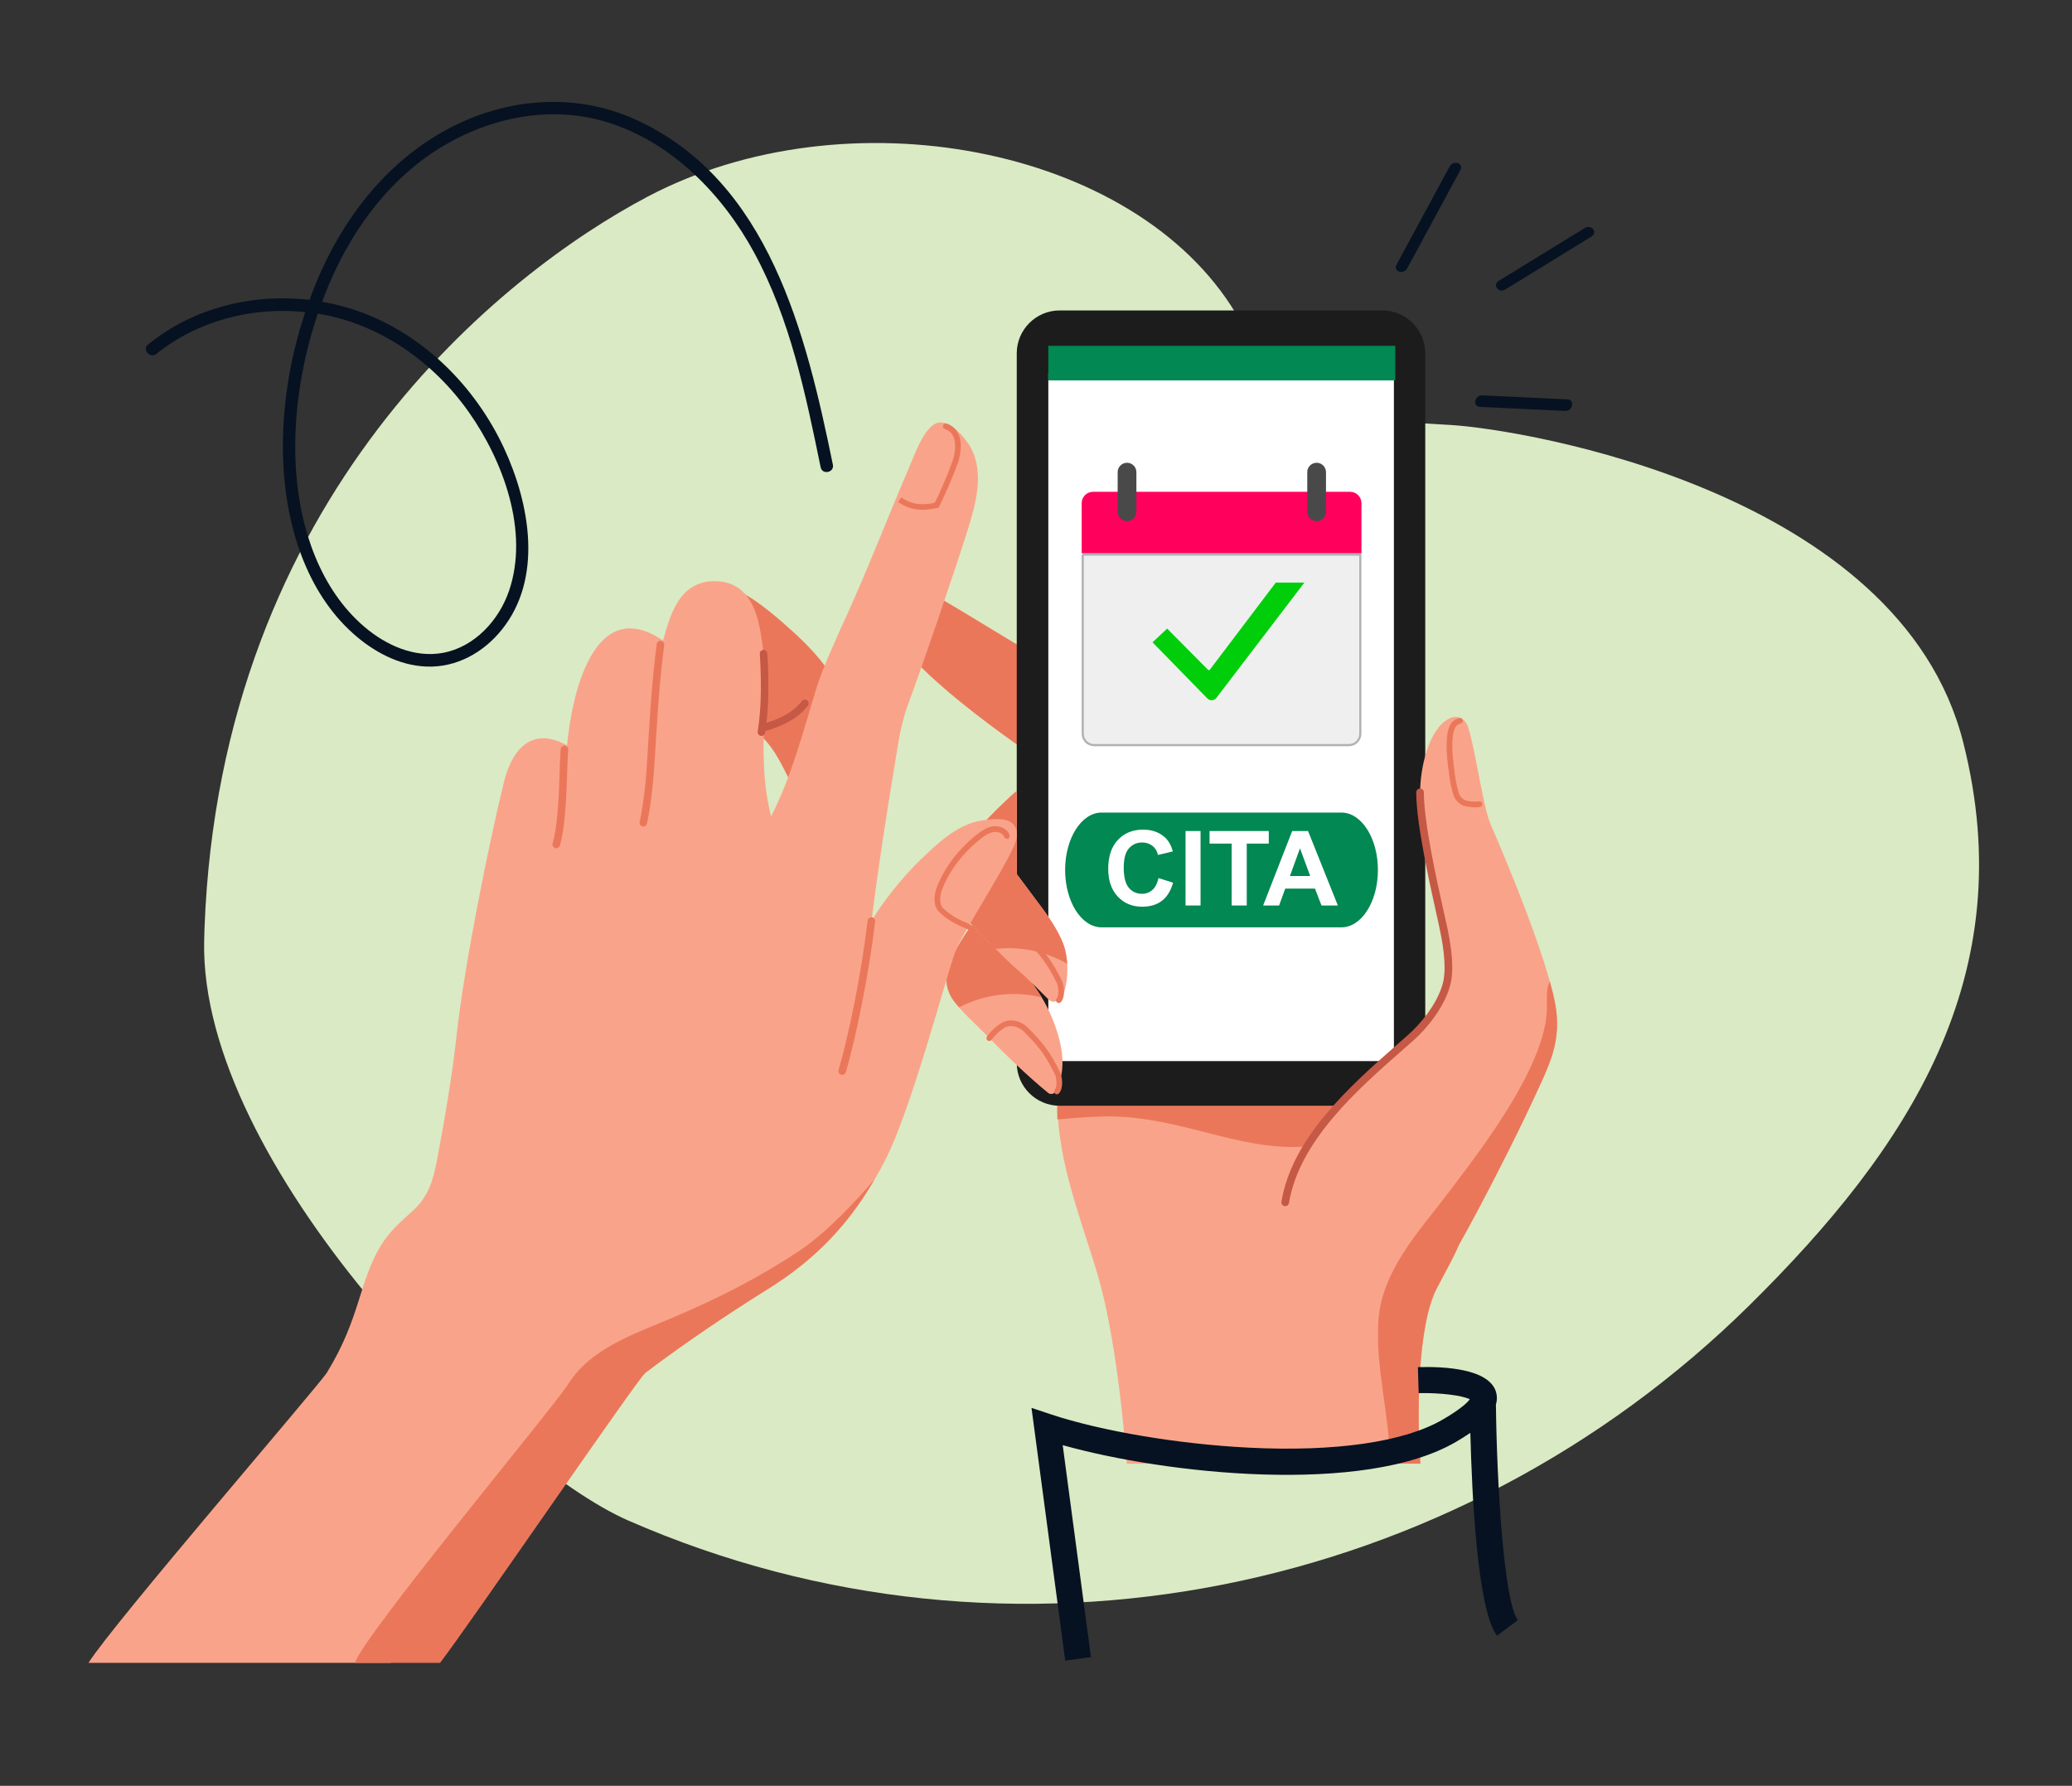 <?xml version="1.0" encoding="utf-8"?>
<!-- Generator: Adobe Illustrator 27.0.1, SVG Export Plug-In . SVG Version: 6.00 Build 0)  -->
<svg version="1.1" id="Layer_1" xmlns="http://www.w3.org/2000/svg" xmlns:xlink="http://www.w3.org/1999/xlink" x="0px" y="0px"
	 viewBox="0 0 239 206" style="enable-background:new 0 0 239 206;" xml:space="preserve">
<rect x="0" y="0" width="239" height="206" fill="#333333" stroke="none"/>
<style type="text/css">
	.st0{fill:#252645;}
	.st1{fill:#FFFFFF;}
	.st2{fill:#DFEAC5;}
	.st3{fill:#CCCCCC;}
	.st4{fill:#E5A48B;}
	.st5{fill:none;stroke:#D2765C;stroke-miterlimit:10;}
	.st6{fill:#111926;stroke:#000000;stroke-miterlimit:10;}
	.st7{fill:#333333;}
	.st8{fill:none;stroke:#333333;stroke-miterlimit:10;}
	.st9{fill:#FDC82F;}
	.st10{fill:none;stroke:#000000;stroke-miterlimit:10;}
	.st11{fill:#D2765C;}
	.st12{fill:none;stroke:#121926;stroke-width:1.5;stroke-miterlimit:10;}
	.st13{fill:#D2765C;stroke:#D2765C;stroke-miterlimit:10;}
	.st14{fill:#121926;stroke:#121926;stroke-miterlimit:10;}
	.st15{fill:#222222;}
	.st16{fill:#AE5948;}
	.st17{fill:none;stroke:#121926;stroke-width:2;stroke-miterlimit:10;}
	.st18{fill:#121926;stroke:#272525;stroke-miterlimit:10;}
	.st19{fill:#0FA7EA;}
	.st20{fill:none;stroke:#FFFFFF;stroke-linecap:round;stroke-miterlimit:10;}
	.st21{fill:#005629;}
	.st22{fill:#008542;}
	.st23{fill:#13B630;}
	.st24{fill:none;stroke:#FFFFFF;stroke-width:2;stroke-miterlimit:10;}
	.st25{fill:#FDB500;}
	.st26{fill:#FF0000;}
	.st27{fill:#FF4B3A;stroke:#FF4B3A;stroke-width:3;stroke-miterlimit:10;}
	.st28{fill:#FF4B3A;}
	.st29{fill:#F7F4FB;}
	.st30{fill:#4D4D4D;}
	.st31{fill:#CFCFCF;}
	.st32{fill:#E30613;}
	.st33{fill:none;stroke:#9B9B9B;stroke-miterlimit:10;}
	.st34{fill:none;stroke:#237C34;stroke-width:4;stroke-linecap:round;stroke-miterlimit:10;}
	.st35{fill:none;stroke:#121926;stroke-width:1.5;stroke-linecap:round;stroke-miterlimit:10;}
	.st36{stroke:#272525;stroke-miterlimit:10;}
	.st37{fill:#BECC9A;}
	.st38{fill:#DBDDDC;}
	.st39{fill:none;stroke:#D6D6D6;stroke-width:4;stroke-linecap:round;stroke-miterlimit:10;}
	.st40{fill:none;stroke:#4D8856;stroke-width:4;stroke-linecap:round;stroke-miterlimit:10;}
	.st41{fill:#EAEAEA;}
	.st42{stroke:#272525;stroke-width:0.25;stroke-miterlimit:10;}
	.st43{fill:none;stroke:#4D8856;stroke-width:2;stroke-linecap:round;stroke-miterlimit:10;}
	.st44{fill:none;stroke:#808080;stroke-width:2;stroke-linecap:round;stroke-miterlimit:10;}
	.st45{fill:#231F20;}
	.st46{fill-rule:evenodd;clip-rule:evenodd;stroke:#272525;stroke-miterlimit:10;}
	.st47{fill:#121926;}
	.st48{fill:#E0119D;}
	.st49{fill:#493387;}
	.st50{fill:none;stroke:#D6D6D6;stroke-width:3;stroke-linecap:round;stroke-miterlimit:10;}
	.st51{fill:#FFFFFF;stroke:#353535;stroke-width:2;stroke-linecap:round;stroke-miterlimit:10;}
	.st52{fill:#494949;}
	.st53{fill:#EDEDED;}
	.st54{fill:#FCE330;}
	.st55{stroke:#000000;stroke-width:0.5;stroke-miterlimit:10;}
	.st56{fill:#14C4BB;}
	.st57{fill-rule:evenodd;clip-rule:evenodd;}
	.st58{fill:#303641;}
	.st59{fill:none;stroke:#FFFFFF;stroke-width:3;stroke-miterlimit:10;}
	.st60{fill:#E591AB;}
	.st61{fill:#222953;}
	.st62{fill:#F5BCD0;}
	.st63{fill:#F7CADA;}
	.st64{fill:#232323;}
	.st65{clip-path:url(#SVGID_00000041998818598248428650000001106806539950746253_);}
	.st66{fill:none;stroke:#121926;stroke-miterlimit:10;}
	.st67{fill:#FF5B00;}
	.st68{fill-rule:evenodd;clip-rule:evenodd;fill:#0FA7EA;}
	.st69{fill:#E08C6E;}
	.st70{fill:#FCFCFC;}
	.st71{fill:none;}
	.st72{fill:#34663A;}
	.st73{fill:#417247;}
	.st74{fill:#F2F2F2;}
	.st75{fill:#9ED8D8;}
	.st76{fill:#7BADAC;}
	.st77{fill:none;stroke:#D9F9F8;stroke-linecap:round;stroke-miterlimit:10;}
	.st78{fill:#D8CB56;}
	.st79{fill:#C6BA1E;}
	.st80{fill:#111826;}
	.st81{fill:#2A542E;}
	.st82{fill:#C9C9C9;}
	.st83{fill:none;stroke:#D6D6D6;stroke-width:2;stroke-linecap:round;stroke-miterlimit:10;}
	.st84{fill:#272525;}
	.st85{fill:#DBDBDB;}
	.st86{fill:#202020;}
	.st87{fill:#4D8856;}
	.st88{fill:#272425;}
	.st89{fill-rule:evenodd;clip-rule:evenodd;fill:none;stroke:#ACB78D;stroke-width:1.5;stroke-miterlimit:10;}
	.st90{fill-rule:evenodd;clip-rule:evenodd;fill:none;stroke:#E2E2E2;stroke-width:2;stroke-miterlimit:10;}
	.st91{fill-rule:evenodd;clip-rule:evenodd;fill:#4B5960;}
	.st92{fill-rule:evenodd;clip-rule:evenodd;fill:#F5F7F7;}
	.st93{fill-rule:evenodd;clip-rule:evenodd;fill:#7A99AB;}
	.st94{fill-rule:evenodd;clip-rule:evenodd;fill:#4C748A;}
	.st95{fill-rule:evenodd;clip-rule:evenodd;fill:#FFFFFF;}
	.st96{fill-rule:evenodd;clip-rule:evenodd;fill:#EF710A;}
	.st97{fill-rule:evenodd;clip-rule:evenodd;fill:#B5B5B5;}
	.st98{fill:#F5F7F7;}
	.st99{fill:#3A3A3A;}
	.st100{fill:#FAFAFC;}
	.st101{fill:#747574;}
	.st102{fill:#E3E3E3;}
	.st103{fill:#EEEEEE;}
	.st104{fill:#D2D2D2;}
	.st105{fill:#F4F4F4;}
	.st106{fill:#7A7A7A;}
	.st107{fill:#2D2D2D;}
	.st108{fill:#0A0A0A;}
	.st109{fill:#D2FFB9;}
	.st110{fill:#1D8200;}
	.st111{fill:#EF0F44;stroke:#FFFFFF;stroke-width:3;stroke-miterlimit:10;}
	.st112{fill:#ECEDE2;}
	.st113{fill:#C1C1C1;}
	.st114{stroke:#121926;stroke-miterlimit:10;}
	.st115{fill:#727272;}
	.st116{fill:#016631;}
	.st117{fill:#D6D6D6;}
	.st118{fill:none;stroke:#FFFFFF;stroke-width:4;stroke-miterlimit:10;}
	.st119{fill:#CCCACB;}
	.st120{fill:#DAEAC4;}
	.st121{fill:#1C1C1C;}
	.st122{fill:#999999;}
	.st123{fill:#7F7F7F;}
	.st124{fill:#F8F8F8;}
	.st125{fill:#028852;}
	.st126{fill:#FF09A0;}
	.st127{fill:#FFC800;}
	.st128{fill:#C98E02;}
	.st129{fill:#061221;}
	.st130{fill:#3F3F3F;}
	.st131{fill:#F9A48A;}
	.st132{fill:#EB775A;}
	.st133{fill:#C55946;}
	.st134{fill-rule:evenodd;clip-rule:evenodd;fill:#141414;}
	.st135{fill:#141414;}
	.st136{fill-rule:evenodd;clip-rule:evenodd;fill:#FF09A0;}
	.st137{fill-rule:evenodd;clip-rule:evenodd;fill:#B50B7C;}
	.st138{fill:#232020;}
	.st139{fill:#444444;}
	.st140{fill:#59D37D;}
	.st141{opacity:0.1;}
	.st142{fill:#1D1D1B;}
	.st143{fill:#888888;}
	.st144{fill:#F65451;}
	.st145{fill:#FDD800;}
	.st146{opacity:0.4;fill:#9E9E9E;}
	
		.st147{clip-path:url(#SVGID_00000057150266406650446060000007923330265225513905_);fill-rule:evenodd;clip-rule:evenodd;fill:#EB775A;}
	.st148{clip-path:url(#SVGID_00000057150266406650446060000007923330265225513905_);}
	.st149{clip-path:url(#SVGID_00000148623148045534564200000004607384111189699721_);fill:#F9A48A;}
	.st150{fill-rule:evenodd;clip-rule:evenodd;fill:#2C843F;}
	.st151{fill:#FEFEFE;}
	
		.st152{clip-path:url(#SVGID_00000077298475630582709650000013076551638344664215_);fill-rule:evenodd;clip-rule:evenodd;fill:#F9A48A;}
	.st153{fill-rule:evenodd;clip-rule:evenodd;fill:none;stroke:#C55946;stroke-linecap:round;stroke-miterlimit:10;}
	.st154{fill-rule:evenodd;clip-rule:evenodd;fill:none;stroke:#EB775A;stroke-miterlimit:10;}
	.st155{fill-rule:evenodd;clip-rule:evenodd;fill:#EB775A;}
	.st156{fill:#212121;}
	.st157{fill:#FF6500;}
	.st158{fill:#FFB188;}
	.st159{fill:#FFA000;}
	.st160{fill:#FFD183;}
	.st161{fill:#6DBC53;}
	.st162{fill:#EFEFEF;stroke:#B2B2B2;stroke-width:0.25;stroke-miterlimit:10;}
	.st163{fill:#FF005C;}
	.st164{fill:#00CE0A;}
</style>
<g>
	<g>
		<path class="st120" d="M201.83,150.53c-33.93,33.51-85.11,44.23-129.35,24.87c-15.23-6.66-49.5-41.18-48.93-66.86
			c0.01-0.49,0.03-0.98,0.04-1.47c1.85-49.92,34.51-75.63,51.12-84.39c22.81-12.03,56.16-5.96,67.85,13.49
			c7.6,12.64,16.64,12.34,24.9,12.86c8.26,0.52,51.68,7.61,59,36.63C233.27,112.62,220.07,132.51,201.83,150.53z"/>
	</g>
</g>
<path class="st129" d="M73.35,13.81c-6.71-3.06-14.29-2.59-20.85,0.64c-7.02,3.45-12.17,9.62-15.38,16.66
	c-0.52,1.13-0.99,2.3-1.42,3.48c-4.9-0.57-9.98,0.22-14.39,2.42c-1.51,0.75-2.92,1.68-4.24,2.74c-0.72,0.58,0.25,1.64,0.97,1.07
	c4.81-3.86,11.08-5.45,17.17-4.82c-1.9,5.69-2.83,11.8-2.52,17.74c0.37,6.99,2.64,14.47,7.99,19.29c2.34,2.11,5.31,3.74,8.52,3.86
	c3.45,0.13,6.56-1.61,8.68-4.25c4.79-5.95,3.23-14.54,0.26-20.94c-3.3-7.09-9.25-13.09-16.68-15.76c-1.39-0.5-2.84-0.88-4.3-1.13
	c0.11-0.3,0.22-0.59,0.33-0.88c2.65-6.78,7.04-13.05,13.32-16.9c5.79-3.54,12.83-4.96,19.4-2.88c7.37,2.34,13.16,8.32,16.78,14.99
	c4.16,7.66,5.93,16.3,7.67,24.76c0.19,0.91,1.6,0.61,1.41-0.3C92.99,38.57,88.73,20.82,73.35,13.81z M54.09,47.56
	c3.96,5.63,6.96,13.74,4.63,20.58c-1.16,3.41-3.98,6.5-7.64,7.17c-3.29,0.6-6.56-0.89-9.03-2.99c-5.12-4.35-7.43-11.34-7.89-17.86
	c-0.44-6.14,0.53-12.44,2.5-18.28C43.78,37.34,49.98,41.72,54.09,47.56z"/>
<g>
	<path class="st129" d="M170.97,45.6c-0.87-0.04-1.16,1.28-0.28,1.33c3.28,0.16,6.56,0.31,9.84,0.47c0.87,0.04,1.16-1.28,0.28-1.33
		C177.53,45.91,174.25,45.75,170.97,45.6z"/>
	<path class="st129" d="M173.65,33.38c3.3-2.03,6.6-4.05,9.9-6.08c0.8-0.49,0.03-1.47-0.76-0.99c-3.3,2.03-6.6,4.05-9.9,6.08
		C172.1,32.88,172.87,33.87,173.65,33.38z"/>
	<path class="st129" d="M162.33,30.93c2.04-3.77,4.08-7.54,6.12-11.31c0.43-0.8-0.8-1.21-1.24-0.41c-2.04,3.77-4.08,7.54-6.12,11.31
		C160.66,31.32,161.9,31.73,162.33,30.93z"/>
</g>
<g>
	<g>
		<path class="st131" d="M163.84,168.84h-33.86c-0.34-4.16-1.29-14.84-3.41-21.93c-2.05-6.86-5.06-14.09-4.54-21.48
			c0.46-6.58,17.92-6.26,22.18-6.22c3.97,0.05,8.71,0.47,12.91,2.02c4.97,1.83,11.11,9.61,11.94,16.11
			c0.61,4.71-0.99,6.75-3.35,11.32C163.55,152.84,163.42,162.86,163.84,168.84z"/>
		<path class="st132" d="M121.97,129.13c1.88-0.16,4.51-0.4,6.6-0.34c8.65,0.26,15.54,4.56,23.58,3.28c0.86-0.14,1.59-0.62,1.99-1.4
			c1.3-2.52,2.96-4.96,5.78-7.89c-0.94-0.69-1.89-1.22-2.79-1.55c-4.2-1.55-8.94-1.98-12.92-2.02c-4.26-0.05-21.72-0.37-22.18,6.22
			C121.93,126.72,121.92,127.95,121.97,129.13z"/>
		<path class="st132" d="M106.51,77.21c3.59,3.48,8.11,6.79,11.89,9.46c0.36,0.25,1.15,0.15,1.15-0.66c0-0.9,0.04-7.83,0.04-9.77
			c0-0.25-0.24-0.71-0.51-0.86c-4.81-2.77-9.73-6.03-14.77-8.63c-0.65-0.33-1.33,0.05-1.47,0.62
			C101.85,71.35,103.61,74.4,106.51,77.21z"/>
		<g>
			<path class="st121" d="M122.23,127.55h37.22c2.73,0,4.95-2.22,4.95-4.95V40.76c0-2.73-2.22-4.95-4.95-4.95h-37.22
				c-2.73,0-4.95,2.22-4.95,4.95v81.85C117.28,125.34,119.5,127.55,122.23,127.55z"/>
			
				<rect x="120.93" y="43.12" transform="matrix(-1 -1.224647e-16 1.224647e-16 -1 281.713 165.519)" class="st1" width="39.86" height="79.29"/>
		</g>
		<path class="st131" d="M155.98,152.59c4.08,0.73,7.73-1.59,10.87-6.56c2.39-3.78,7.78-14.33,9.92-18.99
			c1.92-4.18,3.51-6.93,2.55-11.6c-1.08-5.27-5.19-15.35-7.37-20.33c-0.91-2.08-1.75-8.66-2.62-11.26c-0.33-0.99-1.25-1.5-2.32-0.88
			c-2.25,1.28-3.2,5.67-3.2,8.44c0,4.18,2.11,12.86,2.69,15.59c0.41,1.94,0.87,4.7,0.36,6.59c-0.62,2.26-2.39,4.58-4.11,6.11
			c-5.56,4.94-13.17,11.12-14.49,19.01C147.37,144.03,151.11,151.72,155.98,152.59z"/>
		<g>
			<path class="st132" d="M170.13,93.13c0.19,0,0.38-0.01,0.57-0.04c0.18-0.02,0.31-0.19,0.28-0.37c-0.02-0.18-0.19-0.31-0.37-0.28
				c-0.49,0.06-0.95,0.03-1.54-0.11c-0.2-0.05-0.63-0.35-0.77-0.78c-0.36-1.1-0.49-2.2-0.63-3.37c-0.19-1.61-0.2-2.8-0.02-3.64
				c0.16-0.78,0.45-0.99,0.83-1.07c0.18-0.04,0.29-0.21,0.25-0.39c-0.04-0.18-0.21-0.29-0.39-0.25c-0.95,0.2-1.22,1-1.34,1.58
				c-0.19,0.92-0.19,2.17,0.01,3.83c0.15,1.23,0.28,2.36,0.66,3.52c0.23,0.69,0.86,1.12,1.24,1.21
				C169.37,93.08,169.76,93.13,170.13,93.13z"/>
		</g>
		<path class="st132" d="M179.32,115.43c-0.14-0.66-0.31-1.39-0.54-2.18c-0.4,0.44-0.36,1.84-0.35,2.75
			c0.02,1.41-0.24,3.02-1.15,5.38c-2.38,6.17-8.01,13.27-10.69,16.82c-2.85,3.77-7.25,8.42-7.6,14.21
			c-0.34,5.46,1.26,10.58,1.36,16.42h3.48c-0.42-5.97-0.29-15.99,1.88-20.18c1.04-2.01,1.93-3.53,2.55-5.01
			c2.68-4.74,6.72-12.72,8.51-16.61C178.69,122.86,180.28,120.1,179.32,115.43z"/>
		<g>
			<path class="st133" d="M148.25,139.14c0.21,0,0.4-0.15,0.43-0.37c1.19-7.16,7.79-12.98,13.1-17.65c0.42-0.37,0.84-0.74,1.25-1.1
				c1.61-1.43,3.56-3.84,4.24-6.33c0.55-2.01,0.06-4.84-0.35-6.79c-0.09-0.42-0.22-0.99-0.37-1.66c-0.81-3.62-2.31-10.35-2.31-13.84
				c0-0.24-0.2-0.44-0.44-0.44c-0.24,0-0.44,0.2-0.44,0.44c0,3.58,1.52,10.38,2.33,14.03c0.15,0.67,0.28,1.23,0.36,1.65
				c0.23,1.08,0.92,4.35,0.37,6.38c-0.63,2.3-2.47,4.56-3.98,5.9c-0.41,0.36-0.82,0.73-1.25,1.1c-5.41,4.77-12.14,10.7-13.38,18.16
				c-0.04,0.24,0.12,0.46,0.36,0.5C148.21,139.14,148.23,139.14,148.25,139.14z"/>
		</g>
		<path class="st131" d="M109.97,115.4c0.91,1.25,2.54,2.71,3.62,3.81c2.39,2.45,4.66,4.67,7.3,6.85c0.24,0.2,0.63,0.15,0.75-0.05
			c1.68-2.67,0.74-6.16-0.36-8.77c-1.39-3.3-3.87-6-6.36-8.45c-0.4-0.39-1.66-1.55-2.14-1.99c-0.44-0.41-0.63-0.16-0.98,0.32
			c-0.73,1.02-1.86,2.87-2.31,3.97c-0.09,0.22-0.2,0.52-0.23,0.67C108.99,112.95,109.18,114.31,109.97,115.4z"/>
		<path class="st132" d="M109.98,115.4c0.19,0.26,0.41,0.53,0.65,0.8c2.95-1.53,6.32-1.93,9.53-1.15c-1.41-2.34-3.32-4.38-5.24-6.27
			c-0.4-0.39-1.66-1.55-2.14-1.99c-0.44-0.41-0.63-0.16-0.98,0.32c-0.73,1.01-1.86,2.86-2.31,3.97c-0.09,0.21-0.19,0.52-0.23,0.66
			C109,112.95,109.18,114.31,109.98,115.4z"/>
		<path class="st131" d="M109.28,102.49c0.14,1.55,1.69,2.99,2.69,4.05c0.68,0.73,4.19,4.31,5.31,5.25
			c1.26,1.05,2.91,2.75,3.62,3.46c0.84,0.85,1.71-0.35,1.88-0.93c0.48-1.54,0.46-3.72-0.08-5.28c-0.57-1.63-1.9-3.54-3.04-5.03
			c-0.56-0.74-2.38-3.18-2.38-3.19c0-1.82,0-7.99,0-9.58c-0.65,0.49-3,2.74-4.17,4.11c-1.11,1.3-2.49,3.21-3.03,3.99
			C109.36,100.42,109.19,101.49,109.28,102.49z"/>
		<path class="st132" d="M109.28,102.49c0.14,1.55,1.69,2.99,2.69,4.05c0.38,0.41,1.64,1.7,2.86,2.92c2.88-0.32,5.75,0.28,8.27,1.71
			c-0.05-0.75-0.18-1.48-0.4-2.12c-0.56-1.63-1.9-3.54-3.04-5.03c-0.56-0.74-2.38-3.18-2.38-3.19v-9.58c-0.66,0.49-3,2.74-4.17,4.11
			c-1.11,1.3-2.49,3.21-3.03,3.99C109.35,100.42,109.18,101.49,109.28,102.49z"/>
		<g>
			<path class="st132" d="M121.9,126.23c0.09,0,0.17-0.03,0.24-0.1c0.55-0.58,0.42-1.9,0.09-2.56c-1.15-2.3-1.98-3.34-3.74-5.1
				c-0.6-0.6-1.95-1.14-3.04-0.43c-0.65,0.42-1.18,0.92-1.61,1.52c-0.11,0.15-0.07,0.35,0.08,0.46c0.15,0.11,0.35,0.07,0.46-0.08
				c0.38-0.53,0.85-0.98,1.43-1.35c0.77-0.5,1.78-0.09,2.22,0.34c1.74,1.73,2.5,2.69,3.62,4.93c0.25,0.5,0.3,1.52,0.02,1.82
				c-0.12,0.13-0.12,0.34,0.01,0.46C121.74,126.2,121.82,126.23,121.9,126.23z"/>
		</g>
		<g>
			<path class="st132" d="M122.12,115.7c0.09,0,0.17-0.03,0.24-0.1c0.55-0.58,0.42-1.9,0.09-2.56c-1.15-2.3-1.98-3.34-3.74-5.1
				c-0.6-0.6-1.94-1.13-3.04-0.43c-0.65,0.42-1.18,0.92-1.61,1.52c-0.11,0.15-0.07,0.35,0.08,0.46c0.15,0.11,0.35,0.07,0.46-0.08
				c0.38-0.54,0.85-0.98,1.43-1.35c0.78-0.5,1.78-0.09,2.22,0.34c1.74,1.73,2.5,2.69,3.62,4.93c0.25,0.5,0.3,1.52,0.02,1.82
				c-0.12,0.13-0.12,0.34,0.01,0.46C121.96,115.67,122.04,115.7,122.12,115.7z"/>
		</g>
	</g>
	<g>
		<path class="st132" d="M82.61,79.22c0.56,1.12,3.8,4.51,4.8,5.34c1.99,1.65,2.92,4.03,4.06,6.22c0.82,1.58,2.45-2.05,3.09-3.88
			c0.81-2.33,2.12-6.07,1.42-8.53c-0.49-1.72-3.47-4.59-4.78-5.74c-1.8-1.58-10.34-9.68-10.9-1.57
			C80.06,73.73,81.42,76.87,82.61,79.22z"/>
		<path class="st131" d="M10.21,191.81h34.91c3.25-4.19,28.44-32.77,29.35-33.47c4.27-3.25,9.5-6.78,14.07-9.62
			c6.53-4.05,10.4-8.79,13.53-14.82c3.01-5.8,7.01-21.05,8.1-24.07c0.85-2.34,6.94-11.43,7.11-13.25c0.22-2.38-2.16-2.25-4.14-1.92
			c-2.81,0.48-5.1,2.72-7.02,4.57c-1.87,1.8-4.3,4.76-5.59,7.02c0.65-5.39,1.8-12.85,2.67-18.01c0.42-2.47,0.67-4.8,1.73-7.5
			c0.79-2.02,5.17-14.74,6.67-19.54c0.94-3,1.98-6.66,0.36-9.59c-0.58-1.06-2.36-3.19-3.78-2.84c-1.61,0.4-2.78,3.93-3.35,5.24
			c-1.93,4.46-5.14,12.61-7.19,17.03c-0.95,2.05-2.82,6.25-3.39,8.09c-1.55,5.03-2.89,10.34-5.3,15.03c-1-3.77-0.96-7.94-0.77-11.87
			c0.16-3.33,0.09-6.95-0.63-10.23c-0.64-2.91-2.1-5.05-5.17-5.02c-4.17,0.04-5.12,4.16-5.9,6.85c-8.11-5.5-10.56,6.58-11.07,12.09
			c-4.02-2.2-6.33,0.35-7.29,4.26c-1.81,7.4-4.59,21.26-5.46,29.24c-0.51,4.67-1.38,9.71-2.25,14.33c-0.44,2.35-1.01,4.25-2.81,5.87
			c-1.39,1.25-2.71,2.41-3.7,4.04c-2.54,4.25-2.32,8.29-6.19,14.61C36.84,159.75,13.02,187.32,10.21,191.81z"/>
		<g>
			<path class="st132" d="M108.04,58.6c0.11,0,0.22-0.07,0.28-0.17c0.58-1.08,1.63-3.51,2.16-5c0.12-0.34,0.69-2.1,0.05-3.41
				c-0.27-0.56-0.72-0.95-1.33-1.16c-0.17-0.06-0.36,0.03-0.42,0.21c-0.06,0.17,0.03,0.36,0.21,0.42c0.44,0.15,0.76,0.42,0.95,0.82
				c0.41,0.83,0.21,2.09-0.08,2.91c-0.52,1.47-1.55,3.86-2.11,4.91c-0.09,0.16-0.03,0.36,0.13,0.44
				C107.93,58.59,107.99,58.61,108.04,58.6z"/>
		</g>
		<g>
			<path class="st132" d="M106.65,58.8c0.43-0.02,0.92-0.08,1.46-0.21c0.18-0.04,0.29-0.22,0.24-0.39
				c-0.04-0.18-0.22-0.29-0.39-0.24c-2.3,0.55-3.4-0.19-3.99-0.59l-0.38,0.54C104.1,58.24,105.02,58.86,106.65,58.8z"/>
		</g>
		<g>
			<path class="st132" d="M111.8,107.26c0.13,0,0.24-0.08,0.29-0.2c0.07-0.17-0.01-0.36-0.18-0.43c-1.28-0.52-2.21-0.99-3.14-1.89
				c-0.41-0.39-0.43-1.33-0.04-2.29c0.87-2.15,2.4-4.13,4.43-5.72c0.45-0.35,0.95-0.69,1.49-0.76c0.46-0.06,1.02,0.14,1.18,0.58
				c0.06,0.17,0.25,0.26,0.42,0.2c0.17-0.06,0.26-0.25,0.2-0.42c-0.27-0.78-1.17-1.11-1.88-1.02c-0.7,0.09-1.28,0.48-1.81,0.89
				c-2.13,1.66-3.73,3.73-4.64,5.99c-0.5,1.24-0.42,2.42,0.2,3c1.01,0.97,1.99,1.47,3.34,2.02
				C111.71,107.26,111.75,107.26,111.8,107.26z"/>
		</g>
		<g>
			<path class="st132" d="M97.16,123.99c0.18-0.01,0.35-0.13,0.4-0.31c1.25-4.2,2.71-11.67,3.39-17.38
				c0.03-0.24-0.14-0.46-0.38-0.49c-0.24-0.03-0.46,0.14-0.49,0.38c-0.67,5.67-2.12,13.08-3.36,17.23
				c-0.07,0.23,0.06,0.48,0.29,0.54C97.07,123.98,97.11,123.99,97.16,123.99z"/>
		</g>
		<g>
			<path class="st132" d="M74.22,95.34c0.2-0.01,0.37-0.15,0.41-0.35c0.64-2.99,0.82-6.09,1-9.08c0.03-0.59,0.07-1.18,0.11-1.77
				c0.21-3.33,0.43-6.36,0.88-9.73c0.03-0.24-0.14-0.46-0.38-0.49c-0.24-0.03-0.46,0.14-0.49,0.38c-0.45,3.4-0.67,6.44-0.88,9.78
				c-0.04,0.59-0.07,1.19-0.11,1.78c-0.17,2.96-0.35,6.02-0.98,8.95c-0.05,0.24,0.1,0.47,0.34,0.52
				C74.15,95.34,74.18,95.34,74.22,95.34z"/>
		</g>
		<g>
			<path class="st132" d="M64.18,97.85c0.18-0.01,0.35-0.13,0.4-0.32c0.63-2.18,0.75-5.63,0.84-8.4c0.04-1.05,0.07-1.96,0.12-2.65
				c0.02-0.24-0.16-0.45-0.4-0.47c-0.25-0.01-0.45,0.16-0.47,0.4c-0.05,0.71-0.09,1.63-0.12,2.69c-0.09,2.73-0.21,6.12-0.81,8.19
				c-0.07,0.23,0.07,0.47,0.3,0.54C64.09,97.85,64.14,97.85,64.18,97.85z"/>
		</g>
		<g>
			<path class="st133" d="M88,84.4c3.02-0.78,4.49-2.07,5.19-3.01c0.14-0.19,0.1-0.47-0.09-0.61c-0.19-0.14-0.47-0.1-0.61,0.09
				c-0.62,0.83-1.93,1.97-4.7,2.68L88,84.4z"/>
		</g>
		<g>
			<path class="st133" d="M87.84,84.89c0.21-0.01,0.38-0.16,0.42-0.37c0.4-2.62,0.48-5.44,0.25-9.15c-0.02-0.24-0.23-0.41-0.46-0.41
				c-0.24,0.02-0.42,0.22-0.41,0.46c0.23,3.65,0.15,6.41-0.24,8.97c-0.04,0.24,0.13,0.46,0.37,0.5
				C87.79,84.89,87.81,84.89,87.84,84.89z"/>
		</g>
		<path class="st132" d="M40.95,191.81h9.81c3.25-4.19,22.79-32.77,23.7-33.47c4.28-3.24,9.5-6.78,14.07-9.62
			c5.73-3.56,9.41-7.64,12.33-12.65c-2.11,2.44-5.5,6.11-8.66,8.21c-4.61,3.08-9.23,5.41-14.32,7.59c-4.61,1.98-9.72,3.59-12.35,7.8
			C63.93,162.25,41.9,188.66,40.95,191.81z"/>
	</g>
</g>
<rect x="120.92" y="39.89" class="st125" width="40.02" height="3.99"/>
<path class="st125" d="M158.94,100.35L158.94,100.35c0,3.66-1.89,6.62-4.21,6.62h-27.66c-2.33,0-4.21-2.96-4.21-6.62v0
	c0-3.66,1.89-6.62,4.21-6.62h27.66C157.05,93.73,158.94,96.7,158.94,100.35z"/>
<path class="st129" d="M175.08,186.89c-1.6-2.13-2.42-15.54-2.53-24.87c0.14-0.46,0.16-0.93,0.02-1.43
	c-0.78-2.72-5.98-2.98-9.02-2.89l0.09,3c2.43-0.06,5.03,0.26,5.9,0.71c-0.26,0.35-1.01,1.11-3.11,2.33
	c-4.45,2.6-12.39,3.75-22.37,3.25c-8.08-0.4-17.03-1.91-22.8-3.83l-2.28-0.76l3.89,29.15l2.97-0.4l-3.26-24.45
	c11.9,3.35,34.77,5.8,45.35-0.37c0.56-0.32,1.12-0.68,1.67-1.05c0.18,7.19,0.81,20.39,3.07,23.4L175.08,186.89z"/>
<g>
	<path class="st1" d="M133.63,101.29l1.68,0.53c-0.26,0.94-0.69,1.63-1.29,2.09s-1.36,0.68-2.28,0.68c-1.14,0-2.08-0.39-2.81-1.17
		s-1.1-1.84-1.1-3.2c0-1.43,0.37-2.54,1.11-3.33s1.71-1.19,2.91-1.19c1.05,0,1.9,0.31,2.56,0.93c0.39,0.37,0.68,0.89,0.88,1.58
		l-1.72,0.41c-0.1-0.45-0.31-0.8-0.64-1.05s-0.71-0.39-1.17-0.39c-0.64,0-1.15,0.23-1.55,0.69s-0.59,1.2-0.59,2.22
		c0,1.09,0.2,1.86,0.59,2.32s0.9,0.69,1.52,0.69c0.46,0,0.86-0.15,1.19-0.44S133.49,101.92,133.63,101.29z"/>
	<path class="st1" d="M136.75,104.45v-8.59h1.73v8.59H136.75z"/>
	<path class="st1" d="M142.07,104.45v-7.14h-2.55v-1.45h6.83v1.45h-2.54v7.14H142.07z"/>
	<path class="st1" d="M154.32,104.45h-1.89l-0.75-1.95h-3.43l-0.71,1.95h-1.84l3.35-8.59h1.83L154.32,104.45z M151.13,101.05
		l-1.18-3.19l-1.16,3.19H151.13z"/>
</g>
<path class="st162" d="M124.88,63.97h32.03v20.67c0,0.73-0.59,1.31-1.31,1.31h-29.4c-0.73,0-1.31-0.59-1.31-1.31V63.97z"/>
<path class="st163" d="M157.05,63.82h-32.28v-5.78c0-0.73,0.59-1.31,1.31-1.31h29.65c0.73,0,1.31,0.59,1.31,1.31V63.82z"/>
<path class="st52" d="M151.87,60.12L151.87,60.12c-0.6,0-1.08-0.49-1.08-1.08v-4.58c0-0.6,0.49-1.08,1.08-1.08l0,0
	c0.6,0,1.08,0.49,1.08,1.08v4.58C152.96,59.63,152.47,60.12,151.87,60.12z"/>
<path class="st52" d="M130,60.12L130,60.12c-0.6,0-1.08-0.49-1.08-1.08v-4.58c0-0.6,0.49-1.08,1.08-1.08l0,0
	c0.6,0,1.08,0.49,1.08,1.08v4.58C131.08,59.63,130.6,60.12,130,60.12z"/>
<path class="st164" d="M132.94,74.09l1.69-1.58l4.7,4.74c0.06,0.07,0.18,0.07,0.23-0.01l7.6-10.04h3.3l-10.15,13.3
	c-0.26,0.34-0.75,0.37-1.05,0.06L132.94,74.09z"/>
</svg>
